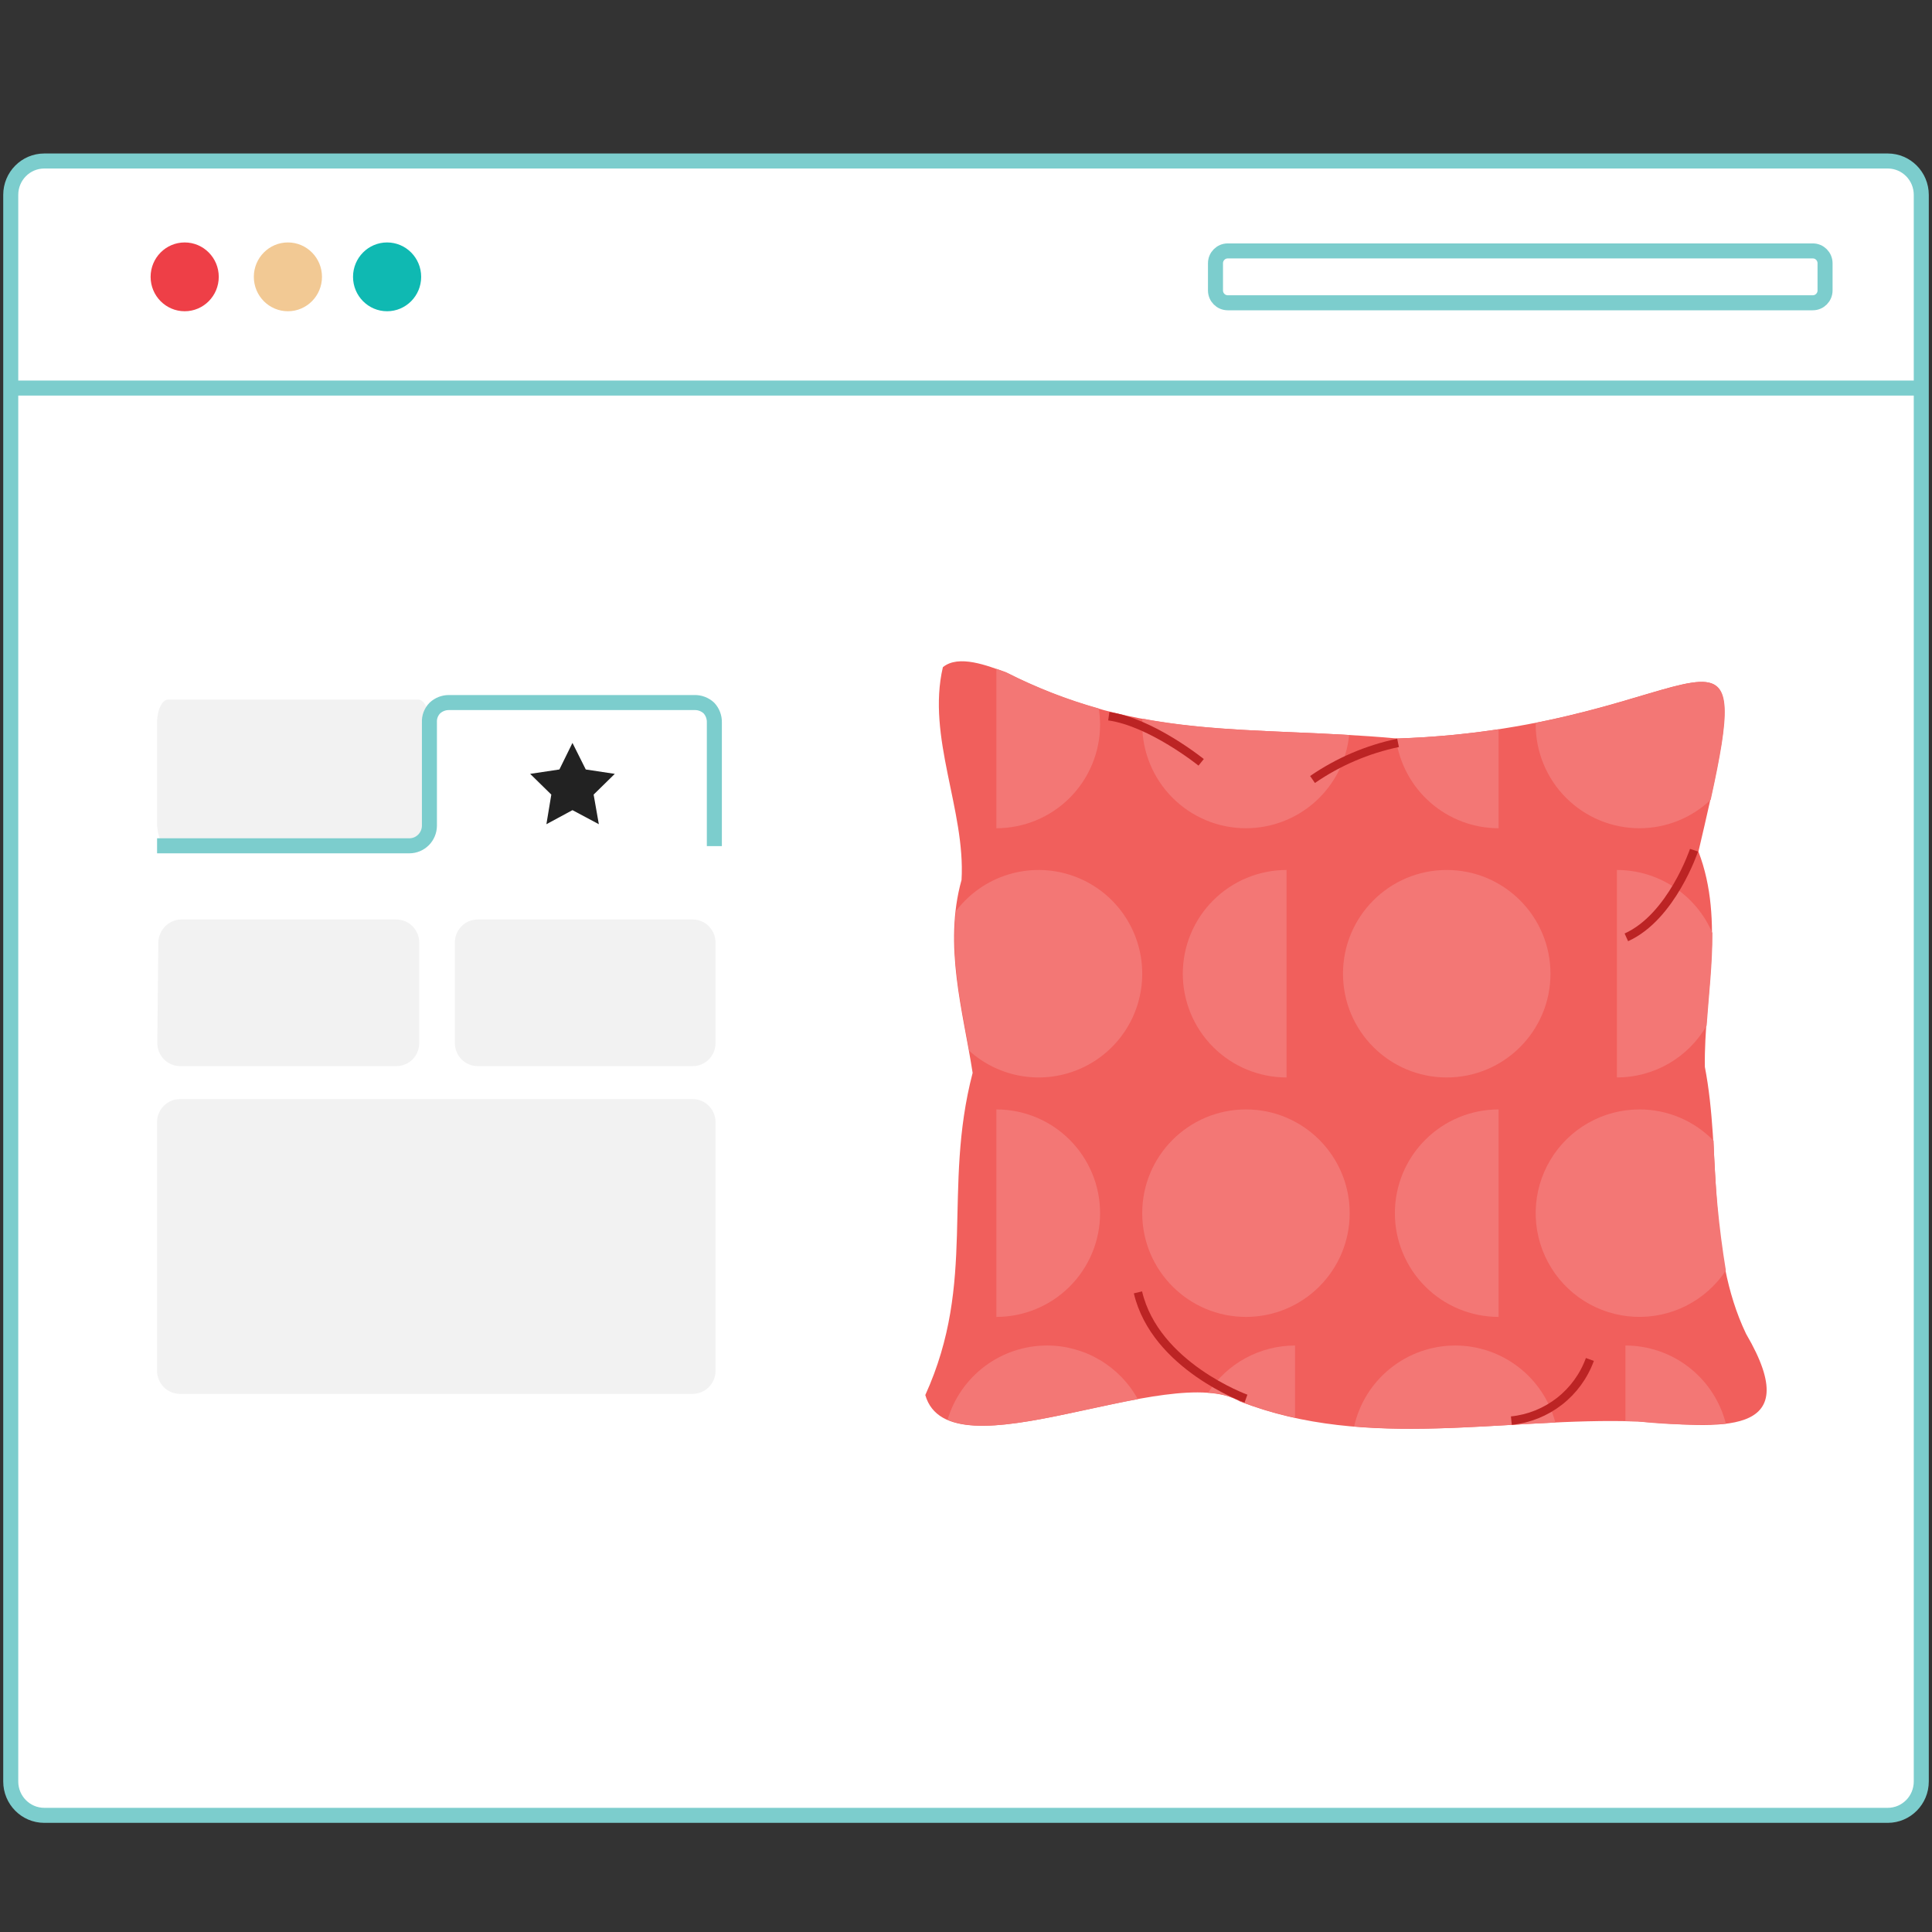 <svg width="180" height="180" viewBox="0 0 180 180" fill="none" xmlns="http://www.w3.org/2000/svg">
<rect x="0" y="0" width="180" height="180" fill="#333333" stroke="none"/>
<path d="M175.877 15H4.125C2.4 15 1.001 16.412 1.001 18.154V165.977C1.001 167.719 2.4 169.131 4.125 169.131H175.877C177.602 169.131 179.001 167.719 179.001 165.977V18.154C179.001 16.412 177.602 15 175.877 15Z" fill="white" stroke="#7CCDCD" stroke-width="1.4" stroke-miterlimit="10"/>
<path d="M17.207 28.998C18.96 28.998 20.381 27.564 20.381 25.793C20.381 24.023 18.96 22.588 17.207 22.588C15.454 22.588 14.032 24.023 14.032 25.793C14.032 27.564 15.454 28.998 17.207 28.998Z" fill="#EE3F47"/>
<g clip-path="url(#clip0_2907_15101)">
<path d="M162.679 124.274C158.966 116.517 160.402 107.457 158.838 99.402C158.735 92.867 160.747 85.884 158.24 79.338C164.575 52.397 159.535 67.837 130.175 68.803C116.166 67.544 106.533 69.12 93.722 62.645C92.004 62.018 89.308 60.949 87.846 62.162C86.322 68.672 89.962 75.481 89.584 81.983C87.878 88.094 89.739 94.243 90.618 99.958C87.774 110.869 91.032 119.347 86.208 129.973C88.447 137.784 109.017 126.71 115.535 130.573C127.417 135.22 140.265 131.995 152.578 132.434C160.008 132.94 168.46 134.136 162.679 124.274Z" fill="#F15F5C"/>
<path d="M106.419 90.719C106.42 88.696 105.787 86.724 104.607 85.08C103.428 83.436 101.762 82.205 99.845 81.559C97.928 80.913 95.856 80.886 93.923 81.481C91.989 82.076 90.292 83.263 89.069 84.875C88.567 89.297 89.547 93.699 90.306 97.904C91.694 99.153 93.414 99.974 95.258 100.265C97.103 100.557 98.992 100.307 100.697 99.547C102.402 98.786 103.851 97.548 104.866 95.981C105.882 94.414 106.421 92.586 106.419 90.719Z" fill="#F37775"/>
<path d="M119.864 100.384V81.054C117.301 81.054 114.842 82.073 113.03 83.885C111.217 85.698 110.199 88.156 110.199 90.719C110.199 93.282 111.217 95.741 113.03 97.553C114.842 99.366 117.301 100.384 119.864 100.384Z" fill="#F37775"/>
<path d="M134.789 100.384C140.127 100.384 144.454 96.057 144.454 90.719C144.454 85.381 140.127 81.054 134.789 81.054C129.451 81.054 125.124 85.381 125.124 90.719C125.124 96.057 129.451 100.384 134.789 100.384Z" fill="#F37775"/>
<path d="M150.646 81.054V100.384C152.341 100.383 154.005 99.937 155.472 99.09C156.939 98.243 158.157 97.024 159.004 95.557C159.204 92.709 159.552 89.81 159.538 86.929C158.795 85.186 157.556 83.7 155.975 82.656C154.394 81.611 152.541 81.054 150.646 81.054Z" fill="#F37775"/>
<path d="M97.546 125.358C95.463 125.359 93.437 126.032 91.768 127.278C90.099 128.524 88.877 130.276 88.284 132.273C91.953 133.899 99.494 131.554 106.008 130.356C105.174 128.842 103.948 127.58 102.46 126.701C100.972 125.822 99.275 125.358 97.546 125.358Z" fill="#F37775"/>
<path d="M112.556 129.761C113.61 129.797 114.641 130.074 115.57 130.573C117.223 131.211 118.924 131.718 120.656 132.089V125.358C119.046 125.358 117.461 125.761 116.046 126.53C114.631 127.299 113.431 128.41 112.556 129.761Z" fill="#F37775"/>
<path d="M135.582 125.358C133.388 125.359 131.26 126.107 129.547 127.478C127.834 128.849 126.639 130.762 126.158 132.903C132.34 133.425 138.653 132.826 144.911 132.533C144.364 130.477 143.152 128.658 141.465 127.361C139.779 126.064 137.71 125.36 135.582 125.358Z" fill="#F37775"/>
<path d="M151.438 125.358V132.413C151.83 132.42 152.223 132.42 152.613 132.434C155.33 132.734 158.068 132.807 160.797 132.65C160.271 130.567 159.064 128.719 157.369 127.398C155.674 126.077 153.587 125.36 151.438 125.358Z" fill="#F37775"/>
<path d="M116.083 122.693C121.421 122.693 125.748 118.366 125.748 113.028C125.748 107.69 121.421 103.363 116.083 103.363C110.745 103.363 106.418 107.69 106.418 113.028C106.418 118.366 110.745 122.693 116.083 122.693Z" fill="#F37775"/>
<path d="M129.957 113.028C129.957 114.297 130.207 115.554 130.693 116.726C131.178 117.899 131.89 118.964 132.788 119.862C133.685 120.759 134.751 121.471 135.923 121.957C137.096 122.443 138.353 122.693 139.622 122.693V103.363C137.059 103.363 134.6 104.381 132.788 106.194C130.975 108.006 129.957 110.465 129.957 113.028Z" fill="#F37775"/>
<path d="M152.743 103.363C151.071 103.363 149.429 103.796 147.975 104.62C146.521 105.444 145.305 106.631 144.447 108.065C143.589 109.499 143.117 111.131 143.078 112.802C143.039 114.473 143.434 116.125 144.224 117.598C145.014 119.07 146.173 120.313 147.586 121.204C149 122.095 150.621 122.604 152.29 122.682C153.96 122.76 155.621 122.403 157.112 121.648C158.602 120.892 159.871 119.762 160.795 118.369C160.138 114.37 159.757 110.33 159.653 106.278C158.755 105.355 157.681 104.621 156.493 104.12C155.306 103.619 154.031 103.362 152.743 103.363Z" fill="#F37775"/>
<path d="M92.828 103.363V122.693C95.391 122.693 97.85 121.674 99.662 119.862C101.475 118.049 102.493 115.591 102.493 113.028C102.493 110.465 101.475 108.006 99.662 106.194C97.85 104.381 95.391 103.363 92.828 103.363Z" fill="#F37775"/>
<path d="M116.083 77.165C118.477 77.165 120.786 76.276 122.562 74.671C124.339 73.066 125.456 70.859 125.698 68.477C118.655 68.068 112.62 68.111 106.445 66.956C106.435 67.137 106.418 67.316 106.418 67.5C106.418 70.063 107.436 72.522 109.249 74.334C111.061 76.147 113.52 77.165 116.083 77.165Z" fill="#F37775"/>
<path d="M139.622 77.165V67.946C136.505 68.416 133.362 68.702 130.211 68.803C130.157 68.798 130.107 68.795 130.054 68.791C130.365 71.108 131.506 73.234 133.266 74.774C135.025 76.314 137.284 77.164 139.622 77.165Z" fill="#F37775"/>
<path d="M152.743 77.165C155.216 77.166 157.594 76.215 159.384 74.509C163.024 58.04 159.517 64.107 143.086 67.344C143.085 67.397 143.078 67.447 143.078 67.5C143.078 70.063 144.096 72.521 145.909 74.334C147.721 76.146 150.18 77.165 152.743 77.165Z" fill="#F37775"/>
<path d="M102.493 67.5C102.489 67 102.447 66.501 102.366 66.008C99.393 65.172 96.509 64.046 93.757 62.645C93.473 62.541 93.156 62.426 92.828 62.31V77.165C94.097 77.165 95.354 76.915 96.527 76.429C97.699 75.944 98.765 75.232 99.662 74.334C100.56 73.437 101.272 72.371 101.757 71.199C102.243 70.026 102.493 68.769 102.493 67.5Z" fill="#F37775"/>
<path d="M111.908 71.024C111.908 71.024 107.274 67.287 103.303 66.728" stroke="#BC2424" stroke-width="0.788" stroke-miterlimit="10"/>
<path d="M122.285 72.623C124.688 70.969 127.397 69.809 130.254 69.213" stroke="#BC2424" stroke-width="0.788" stroke-miterlimit="10"/>
<path d="M157.828 79.212C157.828 79.212 155.755 85.42 151.523 87.331" stroke="#BC2424" stroke-width="0.788" stroke-miterlimit="10"/>
<path d="M116.083 130.31C116.083 130.31 107.64 127.272 106.021 120.407" stroke="#BC2424" stroke-width="0.788" stroke-miterlimit="10"/>
<path d="M140.81 132.356C142.441 132.19 143.993 131.567 145.287 130.56C146.581 129.552 147.565 128.199 148.125 126.658" stroke="#BC2424" stroke-width="0.788" stroke-miterlimit="10"/>
</g>
<path d="M36.065 28.998C37.818 28.998 39.239 27.564 39.239 25.793C39.239 24.023 37.818 22.588 36.065 22.588C34.312 22.588 32.891 24.023 32.891 25.793C32.891 27.564 34.312 28.998 36.065 28.998Z" fill="#0FB9B2"/>
<path d="M26.824 28.998C28.577 28.998 29.998 27.564 29.998 25.793C29.998 24.023 28.577 22.588 26.824 22.588C25.071 22.588 23.649 24.023 23.649 25.793C23.649 27.564 25.071 28.998 26.824 28.998Z" fill="#F2C994"/>
<path d="M168.898 23.378H114.382C113.754 23.378 113.244 23.893 113.244 24.527V27.059C113.244 27.694 113.754 28.208 114.382 28.208H168.898C169.527 28.208 170.036 27.694 170.036 27.059V24.527C170.036 23.893 169.527 23.378 168.898 23.378Z" stroke="#7CCDCD" stroke-width="1.4" stroke-miterlimit="10"/>
<path d="M1.522 36.155H179.001" stroke="#7CCDCD" stroke-width="1.4" stroke-miterlimit="10"/>
<path d="M15.677 65.177H38.964C39.536 65.177 40 66.143 40 67.328V76.695C40 77.88 39.536 78.839 38.964 78.839H15.677C15.105 78.839 14.634 77.88 14.634 76.695V67.328C14.634 66.143 15.105 65.177 15.677 65.177ZM16.881 85.666H36.934C37.498 85.668 38.038 85.896 38.437 86.299C38.834 86.702 39.058 87.248 39.058 87.818V97.184C39.058 97.753 38.834 98.298 38.436 98.7C38.038 99.103 37.498 99.328 36.934 99.328H16.786C16.503 99.329 16.222 99.271 15.961 99.16C15.699 99.05 15.463 98.887 15.264 98.683C15.066 98.478 14.91 98.236 14.805 97.97C14.701 97.704 14.65 97.419 14.655 97.133L14.75 87.803C14.764 87.24 14.993 86.704 15.388 86.306C15.784 85.908 16.315 85.679 16.873 85.666H16.881ZM44.508 85.666H64.54C65.104 85.668 65.644 85.896 66.043 86.299C66.441 86.702 66.664 87.248 66.664 87.818V97.184C66.664 97.753 66.44 98.298 66.042 98.7C65.644 99.103 65.104 99.328 64.54 99.328H44.508C43.944 99.328 43.404 99.103 43.004 98.701C42.605 98.299 42.379 97.754 42.377 97.184V87.818C42.377 87.247 42.602 86.7 43.002 86.296C43.401 85.893 43.943 85.666 44.508 85.666Z" fill="#F2F2F2"/>
<path d="M66.555 78.832V67.306C66.567 66.81 66.385 66.329 66.048 65.967C65.68 65.624 65.193 65.44 64.693 65.455H41.812C41.331 65.456 40.868 65.638 40.515 65.967C40.343 66.142 40.208 66.352 40.121 66.582C40.033 66.813 39.995 67.06 40.008 67.306V76.951C39.998 77.444 39.798 77.914 39.45 78.26C39.102 78.606 38.633 78.8 38.145 78.802H14.634" stroke="#7CCDCD" stroke-width="1.4" stroke-miterlimit="10"/>
<path d="M16.757 129.865H64.54C65.104 129.863 65.644 129.635 66.043 129.232C66.441 128.829 66.664 128.283 66.664 127.713V104.546C66.664 103.977 66.44 103.432 66.042 103.03C65.644 102.628 65.104 102.402 64.54 102.402H16.757C16.194 102.402 15.654 102.628 15.256 103.03C14.857 103.432 14.634 103.977 14.634 104.546V127.713C14.634 128.283 14.857 128.829 15.255 129.232C15.653 129.635 16.194 129.863 16.757 129.865Z" fill="#F2F2F2"/>
<path d="M52.118 71.69L49.393 72.099L51.364 74.031L50.907 76.79L53.335 75.48L55.792 76.79L55.307 74.031L57.278 72.099L54.575 71.69L53.335 69.216L52.118 71.69Z" fill="#222222"/>
<defs>
<clipPath id="clip0_2907_15101">
<rect width="78.387" height="71.509" fill="white" transform="translate(86.208 61.609)"/>
</clipPath>
</defs>
</svg>
